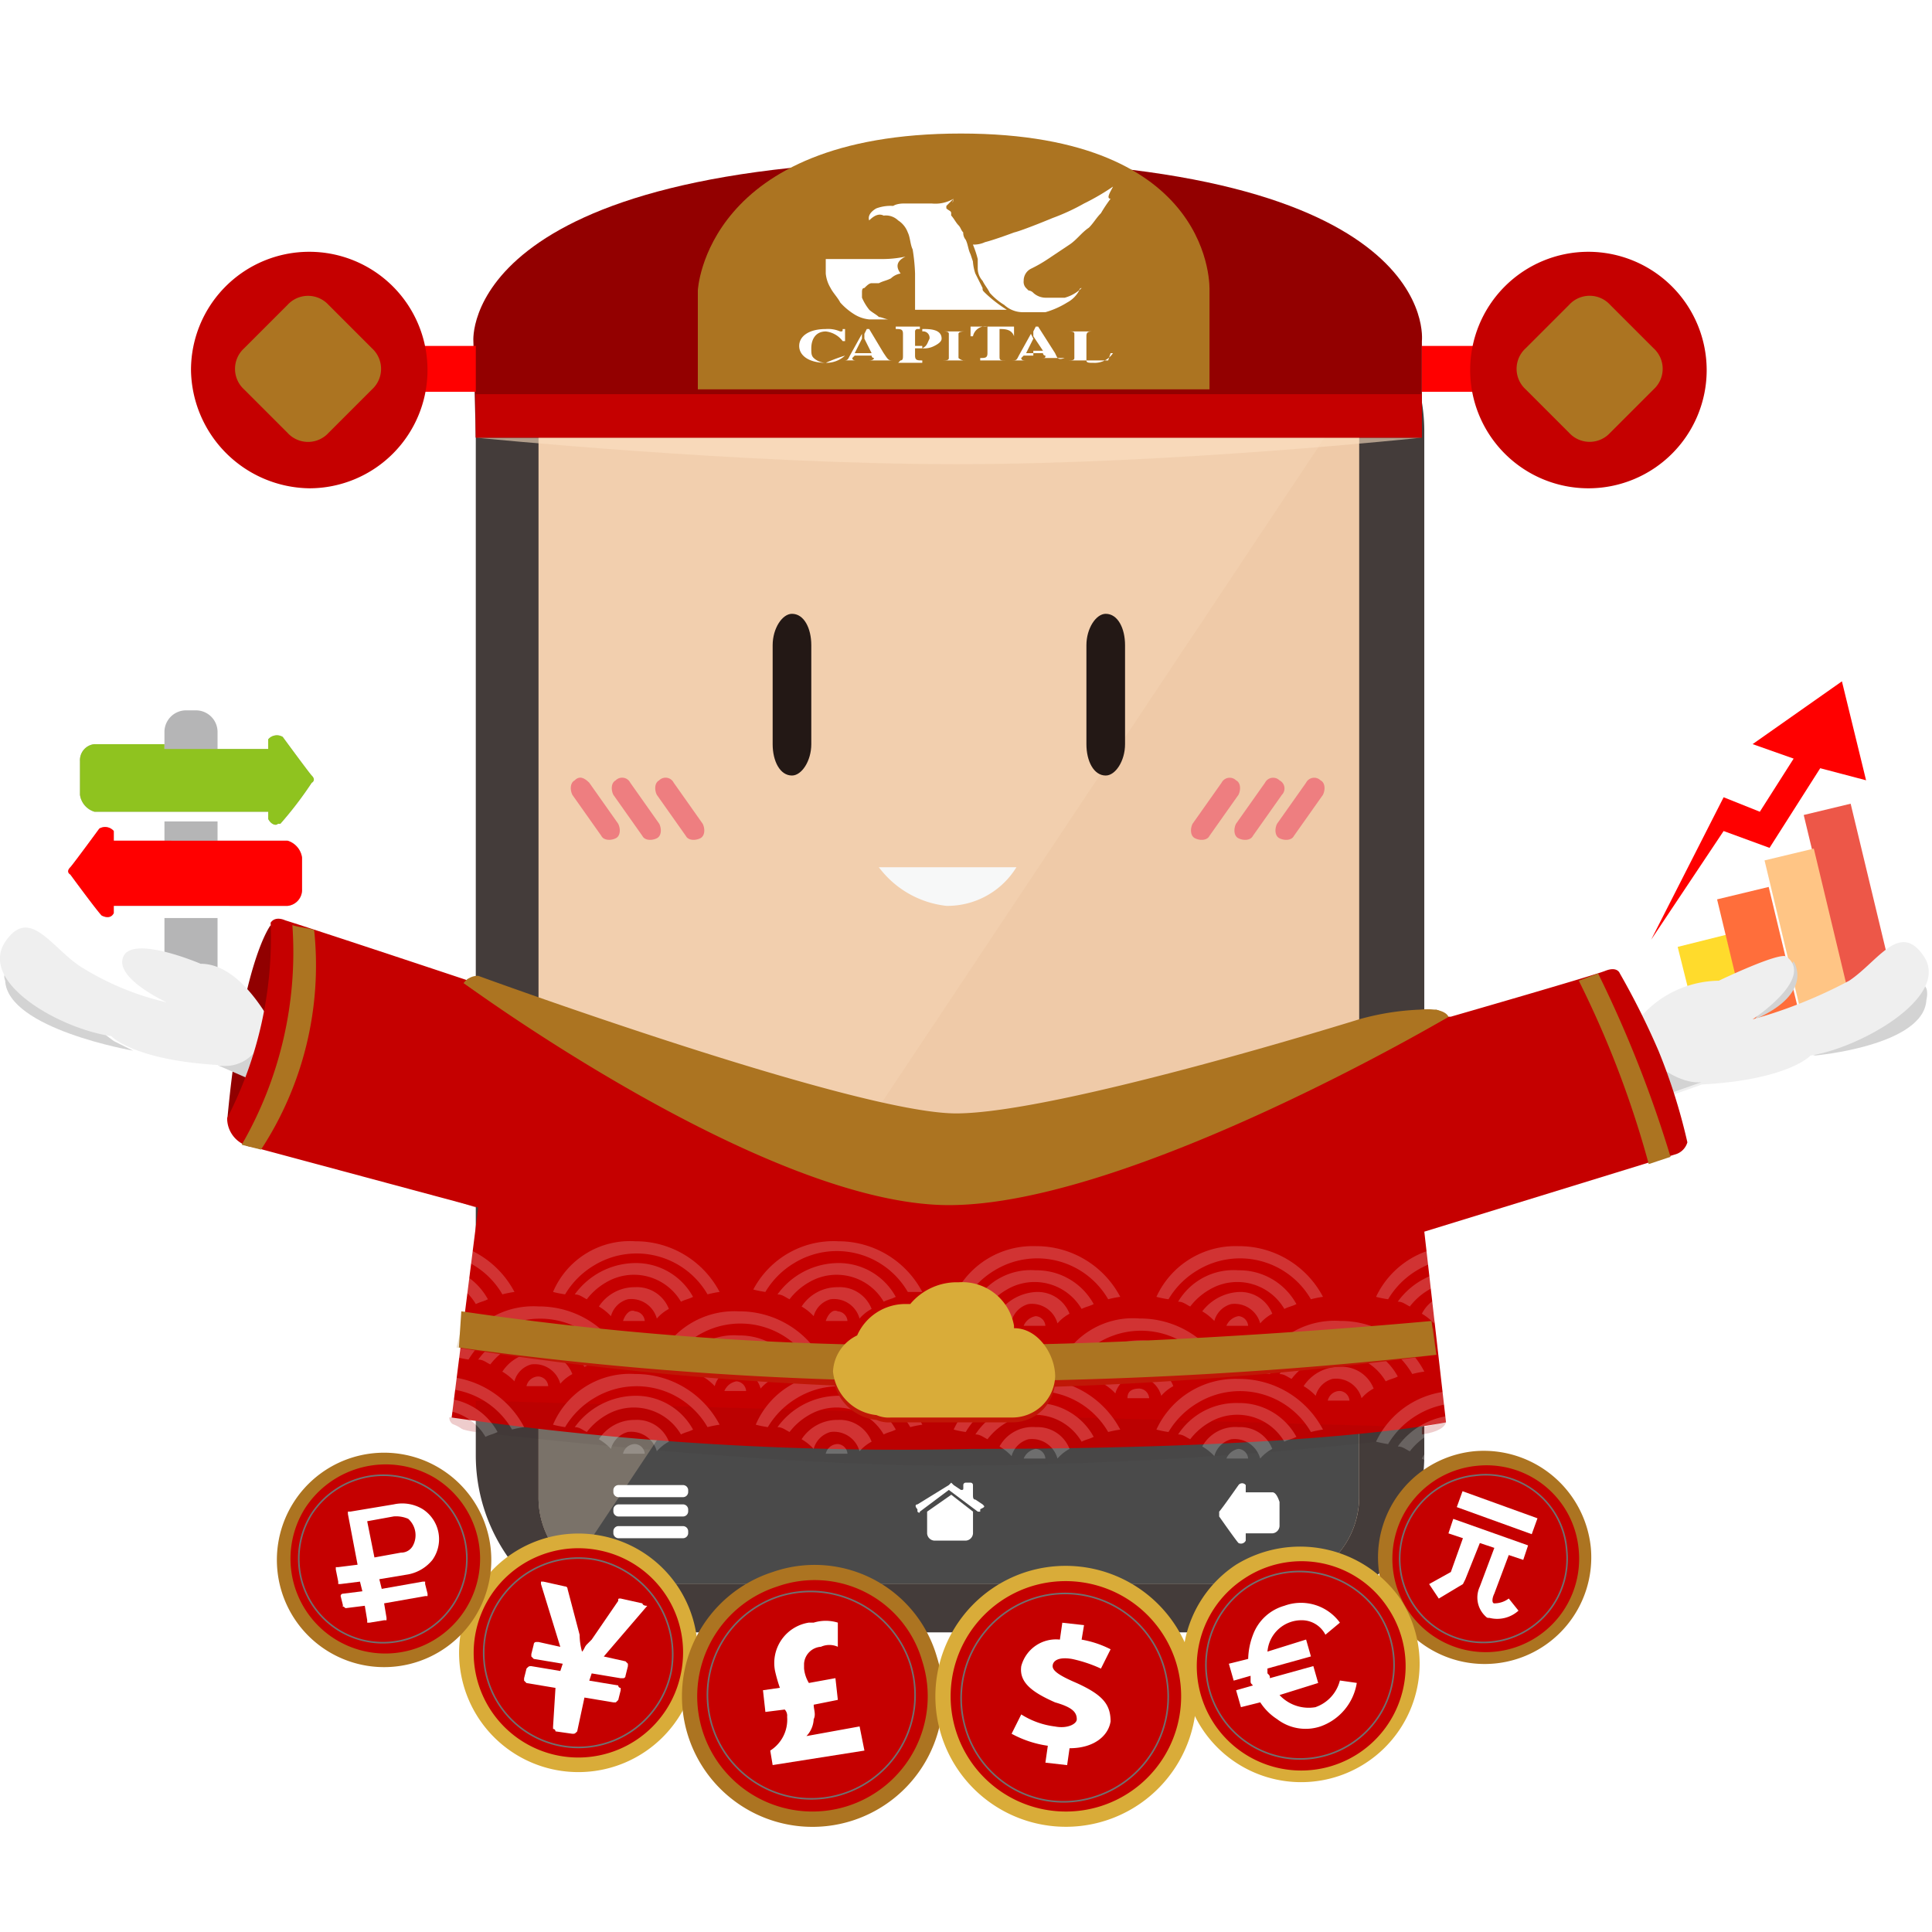 <svg xmlns="http://www.w3.org/2000/svg" xmlns:xlink="http://www.w3.org/1999/xlink" width="80" height="80" viewBox="0 0 120 120">
  <rect x="0" y="0" width="120" height="120" fill="#333333" stroke="none"/>
  <defs>
    <linearGradient id="linear-gradient" x1="-54.042" y1="57.617" x2="-53.855" y2="57.617" gradientUnits="objectBoundingBox">
      <stop offset="0" stop-color="#c50000"/>
      <stop offset="1" stop-color="red"/>
    </linearGradient>
    <linearGradient id="linear-gradient-2" x1="-18.539" y1="7.581" x2="-18.58" y2="7.593" gradientUnits="objectBoundingBox">
      <stop offset="0" stop-color="#fbdfbb" stop-opacity="0.902"/>
      <stop offset="1" stop-color="#fbdfbb"/>
    </linearGradient>
    <linearGradient id="linear-gradient-3" x1="-16.042" y1="31.527" x2="-16.042" y2="31.614" gradientUnits="objectBoundingBox">
      <stop offset="0" stop-color="#930000"/>
      <stop offset="1" stop-color="red"/>
    </linearGradient>
    <linearGradient id="linear-gradient-4" x1="-28.992" y1="33.967" x2="-28.896" y2="33.788" gradientUnits="objectBoundingBox">
      <stop offset="0" stop-color="#d9ac39"/>
      <stop offset="0.028" stop-color="#cc9c34"/>
      <stop offset="0.087" stop-color="#b7822d"/>
      <stop offset="0.147" stop-color="#a87028"/>
      <stop offset="0.21" stop-color="#9e6525"/>
      <stop offset="0.28" stop-color="#9c6224"/>
      <stop offset="0.489" stop-color="#d9ac39"/>
      <stop offset="0.525" stop-color="#dfb94c"/>
      <stop offset="0.602" stop-color="#ebd471"/>
      <stop offset="0.643" stop-color="#f0df80"/>
      <stop offset="0.673" stop-color="#ecd876"/>
      <stop offset="0.724" stop-color="#e4c55c"/>
      <stop offset="0.78" stop-color="#d9ac39"/>
      <stop offset="0.861" stop-color="#c3912d"/>
      <stop offset="0.945" stop-color="#b27b24"/>
      <stop offset="1" stop-color="#ac7421"/>
    </linearGradient>
    <linearGradient id="linear-gradient-5" x1="-95.421" y1="39.166" x2="-95.017" y2="39.166" xlink:href="#linear-gradient"/>
    <radialGradient id="radial-gradient" cx="0.519" cy="0.103" r="8.069" gradientTransform="matrix(-0.001, -1, -0.056, 0.037, -31.016, -101.876)" gradientUnits="objectBoundingBox">
      <stop offset="0" stop-color="red"/>
      <stop offset="0.654" stop-color="#c50000"/>
    </radialGradient>
    <radialGradient id="radial-gradient-2" cx="0.519" cy="0.076" r="0.793" gradientTransform="matrix(-0.03, -1, -1.231, 0.037, -41.496, -47.717)" xlink:href="#radial-gradient"/>
    <linearGradient id="linear-gradient-6" x1="-83.324" y1="50.738" x2="-83.076" y2="50.738" xlink:href="#linear-gradient-4"/>
    <linearGradient id="linear-gradient-7" x1="-86.712" y1="39.166" x2="-86.308" y2="39.166" xlink:href="#linear-gradient"/>
    <radialGradient id="radial-gradient-3" cx="5.44" cy="1.51" r="0.793" gradientTransform="matrix(0.03, 1, 1.231, -0.037, -121.875, 113.435)" xlink:href="#radial-gradient"/>
    <linearGradient id="linear-gradient-8" x1="-73.164" y1="50.733" x2="-72.916" y2="50.733" xlink:href="#linear-gradient-4"/>
    <linearGradient id="linear-gradient-9" x1="-10.43" y1="16.145" x2="-10.432" y2="16.226" xlink:href="#linear-gradient"/>
    <linearGradient id="linear-gradient-10" x1="-15.497" y1="33.399" x2="-15.452" y2="33.399" xlink:href="#linear-gradient-4"/>
    <linearGradient id="linear-gradient-11" x1="-15.497" y1="34.5" x2="-15.452" y2="34.5" xlink:href="#linear-gradient-4"/>
    <linearGradient id="linear-gradient-12" x1="846.853" y1="53.295" x2="848.873" y2="53.295" xlink:href="#linear-gradient"/>
    <linearGradient id="linear-gradient-13" x1="797.731" y1="52.939" x2="799.751" y2="52.939" xlink:href="#linear-gradient"/>
    <linearGradient id="linear-gradient-14" x1="-15.561" y1="47.937" x2="-15.517" y2="47.937" xlink:href="#linear-gradient-4"/>
    <linearGradient id="linear-gradient-15" x1="-59.368" y1="44.506" x2="-59.17" y2="44.506" xlink:href="#linear-gradient-4"/>
    <linearGradient id="linear-gradient-16" x1="-15.602" y1="48.068" x2="-15.557" y2="48.068" xlink:href="#linear-gradient-4"/>
    <linearGradient id="linear-gradient-17" x1="-59.323" y1="44.291" x2="-59.323" y2="44.824" xlink:href="#linear-gradient-4"/>
    <linearGradient id="linear-gradient-18" x1="-54.702" y1="29.501" x2="-54.767" y2="29.724" xlink:href="#linear-gradient-4"/>
    <linearGradient id="linear-gradient-19" x1="-60.346" y1="32.402" x2="-60.396" y2="32.574" xlink:href="#linear-gradient"/>
    <linearGradient id="linear-gradient-20" x1="-58.871" y1="32.488" x2="-58.605" y2="32.659" xlink:href="#linear-gradient-4"/>
    <linearGradient id="linear-gradient-21" x1="-64.271" y1="35.207" x2="-64.327" y2="35.399" xlink:href="#linear-gradient"/>
    <linearGradient id="linear-gradient-22" x1="-63.72" y1="32.494" x2="-63.455" y2="32.666" xlink:href="#linear-gradient-4"/>
    <linearGradient id="linear-gradient-23" x1="-70.196" y1="35.744" x2="-70.253" y2="35.938" xlink:href="#linear-gradient"/>
    <linearGradient id="linear-gradient-24" x1="-51.771" y1="27.437" x2="-51.821" y2="27.333" xlink:href="#linear-gradient-4"/>
    <linearGradient id="linear-gradient-25" x1="-57.081" y1="29.909" x2="-57.127" y2="30.065" xlink:href="#linear-gradient"/>
    <linearGradient id="linear-gradient-26" x1="-57.641" y1="29.698" x2="-57.706" y2="29.924" xlink:href="#linear-gradient-4"/>
    <linearGradient id="linear-gradient-27" x1="-63.859" y1="32.324" x2="-63.91" y2="32.497" xlink:href="#linear-gradient"/>
    <linearGradient id="linear-gradient-28" x1="-52.716" y1="27.404" x2="-52.689" y2="27.588" xlink:href="#linear-gradient-4"/>
    <linearGradient id="linear-gradient-29" x1="-58.087" y1="30.053" x2="-58.133" y2="30.21" xlink:href="#linear-gradient"/>
    <linearGradient id="linear-gradient-30" x1="-86.912" y1="34.018" x2="-86.895" y2="33.888" xlink:href="#linear-gradient-4"/>
    <linearGradient id="linear-gradient-31" x1="-100.993" y1="37.633" x2="-100.982" y2="37.472" xlink:href="#linear-gradient-4"/>
    <clipPath id="clip-Web_1920_1">
      <rect width="120" height="120"/>
    </clipPath>
  </defs>
  <g id="Web_1920_1" data-name="Web 1920 – 1" clip-path="url(#clip-Web_1920_1)">
    <rect width="120" height="120" fill="#fff"/>
    <g id="Group_1_" transform="translate(-49.986 -19.451)">
      <rect id="Rectangle_2_" width="119.925" height="119.925" transform="translate(50.007 19.5)" fill="none"/>
      <path id="Path" d="M62.1,57.8s-1.8,2.249-2.7,12.142A11.786,11.786,0,0,0,62.1,57.8Z" transform="translate(4.698 19.114)" fill="#910000"/>
      <path id="Path-2" d="M54.443,51a1,1,0,0,0-.9,1.049v2.1a1.286,1.286,0,0,0,.9,1.049H65.237v.45c.15.3.45.45.6.3h.15A23.233,23.233,0,0,0,67.935,53.4s.3-.15,0-.45c-.15-.15-1.8-2.4-1.8-2.4a.706.706,0,0,0-.9.15v.6H62.089V50.249A1.344,1.344,0,0,0,60.739,48.9h-.6a1.344,1.344,0,0,0-1.349,1.349V51.3H54.443Zm4.347,4.8v1.2H55.643v-.6a.706.706,0,0,0-.9-.15s-1.649,2.249-1.8,2.4c-.3.3,0,.45,0,.45s1.649,2.249,1.949,2.548c.3.15.6.15.75-.15v-.45H66.436a1,1,0,0,0,.9-1.049V58.044a1.286,1.286,0,0,0-.9-1.049H62.089V55.8Zm0,6v3.9a1.344,1.344,0,0,0,1.349,1.349h.6a1.344,1.344,0,0,0,1.349-1.349h0v-3.9Z" transform="translate(1.41 14.672)" fill="#b5b5b6" fill-rule="evenodd"/>
      <path id="Path-3_1_" d="M58.547,50.482H54.2a1,1,0,0,0-.9,1.049v2.1a1.286,1.286,0,0,0,.9,1.049H64.993v.45c.15.3.45.45.6.3h.15a23.235,23.235,0,0,0,1.949-2.548s.3-.15,0-.45c-.15-.15-1.8-2.4-1.8-2.4a.706.706,0,0,0-.9.15v.6H58.547Z" transform="translate(1.654 15.189)" fill="#8fc31f" fill-rule="evenodd"/>
      <path id="Path-4" d="M58.791,54.582H55.643v-.6a.706.706,0,0,0-.9-.15s-1.649,2.249-1.8,2.4c-.3.3,0,.45,0,.45s1.649,2.249,1.949,2.548c.3.15.6.15.75-.15v-.45H66.436a1,1,0,0,0,.9-1.049V55.632a1.286,1.286,0,0,0-.9-1.049Z" transform="translate(1.41 17.085)" fill-rule="evenodd" fill="url(#linear-gradient)"/>
      <path id="Path-5" d="M58.164,64.618s-7.8-1.349-7.945-4.347c0,0-.45-1.049,1.2-.15,1.949,1.2,3.748,2.548,5.547,3.9Z" transform="translate(0.088 20.091)" fill="#d3d3d3"/>
      <path id="Path-6" d="M62.449,60.147s-4.2-1.8-4.8-.45,2.7,2.848,2.7,2.848a17.16,17.16,0,0,1-5.4-2.249c-1.8-1.2-3.148-3.748-4.647-1.5-1.649,2.548,3.448,5.4,6.6,5.846,0,0,1.349,1.5,6.746,1.8l2.548.9.9-3.148C66.946,64.195,65.147,60.147,62.449,60.147Z" transform="translate(0 19.165)" fill="#efefef"/>
      <path id="Path-7" d="M80.643,30H117.67a11,11,0,0,1,10.943,10.943v63.71A11,11,0,0,1,117.67,115.6H80.643A11,11,0,0,1,69.7,104.653V40.943A10.908,10.908,0,0,1,80.643,30Z" transform="translate(9.838 5.24)" fill="#443c3a"/>
      <path id="Path-8" d="M77.547,111.6a5.344,5.344,0,0,1-5.247-5.4h0V37.4A5.417,5.417,0,0,1,77.4,32h40.625a5.344,5.344,0,0,1,5.247,5.4h0V106.2a5.417,5.417,0,0,1-5.1,5.4H77.547Z" transform="translate(11.136 6.238)" fill="#efcaa8"/>
      <path id="Path-9" d="M123.268,84.195a5.417,5.417,0,0,1-5.1,5.4H77.547a5.344,5.344,0,0,1-5.247-5.4h0V76.1l50.968,1.049Z" transform="translate(11.136 28.247)" fill="#4a4a4a"/>
      <path id="Path-10" d="M74.4,110.724a5.54,5.54,0,0,1-2.1-4.347V37.57a5.417,5.417,0,0,1,5.1-5.4h41.974c2.848,0,3.6-3,3.748,5.4Z" transform="translate(11.136 6.065)" opacity="0.3" fill="url(#linear-gradient-2)"/>
      <path id="Path-11" d="M102.131,51.854c.3.15.3.6.15.9l-1.8,2.548c-.15.3-.6.3-.9.15h0c-.3-.15-.3-.6-.15-.9l1.8-2.548a.565.565,0,0,1,.9-.15Z" transform="translate(24.628 16.065)" fill="#ee7e80"/>
      <path id="Path-12" d="M103.931,51.854a.565.565,0,0,1,.15.9h0l-1.8,2.548c-.15.3-.6.3-.9.15h0c-.3-.15-.3-.6-.15-.9l1.8-2.548a.565.565,0,0,1,.9-.15Z" transform="translate(25.526 16.065)" fill="#ee7e80"/>
      <path id="Path-13" d="M105.631,51.854c.3.15.3.6.15.9l-1.8,2.548c-.15.3-.6.3-.9.15h0c-.3-.15-.3-.6-.15-.9l1.8-2.548a.565.565,0,0,1,.9-.15Z" transform="translate(26.375 16.065)" fill="#ee7e80"/>
      <path id="Path-14" d="M77.383,51.854c-.3.15-.3.6-.15.9l1.8,2.548c.15.3.6.3.9.15h0c.3-.15.3-.6.15-.9L78.282,52a.565.565,0,0,0-.9-.15Z" transform="translate(13.549 16.065)" fill="#ee7e80"/>
      <path id="Path-15" d="M75.583,51.854c-.3.15-.3.6-.15.9l1.8,2.548c.15.3.6.3.9.15h0c.3-.15.3-.6.15-.9L76.482,52a.565.565,0,0,0-.9-.15Z" transform="translate(12.65 16.065)" fill="#ee7e80"/>
      <path id="Path-16" d="M73.883,51.854c-.3.15-.3.6-.15.9l1.8,2.548c.15.3.6.3.9.15h0c.3-.15.3-.6.15-.9L74.782,52c-.3-.3-.6-.45-.9-.15Z" transform="translate(11.802 16.065)" fill="#ee7e80"/>
      <path id="Path-17" d="M69.7,37.6h58.763s-15.44,1.649-28.932,1.649S69.7,37.6,69.7,37.6Z" transform="translate(9.838 9.033)" fill="#fbdfc1" fill-rule="evenodd" opacity="0.6"/>
      <path id="Path-18" d="M69.751,43.339h58.763v-6S129.863,26.1,99.432,26.1C68.7,26.1,69.6,37.343,69.6,37.343Z" transform="translate(9.788 3.294)" fill="url(#linear-gradient-3)"/>
      <path id="Path-19" d="M78.9,40.89h31.78V34.744S111.13,25,95.24,25,78.9,34.744,78.9,34.744Z" transform="translate(14.43 2.745)" fill="url(#linear-gradient-4)"/>
      <path id="Path-20" d="M91.255,27.7a2.228,2.228,0,0,1-1.349.3h-1.8s-.6,0-.75.3c0,0-.15.15.45.15h.45c-.15,0-.15,0-.3-.15h-.15c-.15,0-.15,0-.3-.15a2.551,2.551,0,0,0-1.049.15s-.6.3-.45.75h0c.3-.3.6-.45.9-.3a1.1,1.1,0,0,1,.9.3,1.5,1.5,0,0,1,.6.75c.15.3.15.75.3,1.049a11.575,11.575,0,0,1,.15,1.5V34.3h0v.3h5.7A8.238,8.238,0,0,1,93.2,33.546c-.15-.15-.15-.15-.15-.3l-.45-.9a3.05,3.05,0,0,1-.15-.75l-.15-.45c-.15-.3-.15-.6-.3-.9a.657.657,0,0,1-.15-.45c-.15-.15-.15-.3-.3-.45s-.3-.45-.45-.6V28.6c0-.15-.15-.15-.3-.3v-.15l.45-.45c-.15.45,0,.15,0,0Z" transform="translate(17.965 4.092)" fill="#fff"/>
      <path id="Path-21" d="M89.147,30.1h0a6.8,6.8,0,0,1-1.5.15H84.2v.9a2.131,2.131,0,0,0,.3.9c.15.3.45.6.6.9a3.974,3.974,0,0,0,.9.75,2.131,2.131,0,0,0,.9.3h1.2c-.15,0-.45-.15-.6-.15-.15-.15-.45-.3-.6-.45a3.277,3.277,0,0,1-.45-.75v-.3c0-.15,0-.3.15-.3.15-.15.3-.3.45-.3h.45c.3-.15.45-.15.75-.3a1.136,1.136,0,0,1,.6-.3c-.45-.6,0-.9.3-1.049Z" transform="translate(17.075 5.29)" fill="#fff"/>
      <path id="Path-22" d="M98.995,27.2a14.491,14.491,0,0,1-1.8,1.049,13.1,13.1,0,0,1-1.949.9s-1.8.75-2.4.9c0,0-1.2.45-1.8.6a1.63,1.63,0,0,1-.75.15h0a6.25,6.25,0,0,1,.3.9v.6a1.145,1.145,0,0,0,.3.75c.15.3.3.45.45.75a3.974,3.974,0,0,0,.9.75,1.7,1.7,0,0,0,1.2.45H94.8a5.325,5.325,0,0,0,1.349-.6,1.806,1.806,0,0,0,.75-.75.147.147,0,0,1,.15-.15h0v0h0A2.416,2.416,0,0,1,96,34.1H94.8a1.145,1.145,0,0,1-.75-.3.464.464,0,0,0-.3-.15l-.15-.15a.551.551,0,0,1-.15-.45.824.824,0,0,1,.45-.75,8.6,8.6,0,0,0,1.049-.6l1.349-.9c.45-.3.75-.75,1.2-1.049.3-.3.45-.6.75-.9a9.183,9.183,0,0,1,.6-.9c-.3,0,0-.45.15-.75" transform="translate(20.119 3.843)" fill="#fff"/>
      <path id="Path-23" d="M90.5,35H89c.3,0,.45,0,.45-.15h0v-1.5h0c0-.15-.15-.15-.45-.15h1.5c-.15,0-.45,0-.45.15h0v1.5h0a.551.551,0,0,0,.45.15Z" transform="translate(19.47 6.837)" fill="#fff"/>
      <path id="Path-24" d="M85.948,34.749a1.7,1.7,0,0,1-1.2.45c-1.049,0-1.649-.45-1.649-1.049s.6-1.049,1.649-1.049a1.9,1.9,0,0,1,.9.15c.15,0,.15,0,.15-.15h.15v.75H85.8a1.517,1.517,0,0,0-1.049-.6c-.6,0-.9.45-.9,1.049,0,.3,0,.45.15.6a1.145,1.145,0,0,0,.75.3,10.328,10.328,0,0,1,1.2-.45Z" transform="translate(16.526 6.787)" fill="#fff"/>
      <path id="Path-25" d="M87.448,34.6l-.9-1.5H86.4l-.15.3v.3h0l.45.9h-.6v.15h.6a.147.147,0,0,0,.15.15s0,.15-.3.15h1.5c-.3,0-.3,0-.6-.45h0M86.1,33.4l-.75,1.349h0c-.15.3-.15.3-.45.3h.9c-.15,0-.3,0-.3-.15l.15-.15h.6V34.6h-.6l.45-.9Z" transform="translate(17.424 6.787)" fill="#fff"/>
      <path id="Path-26" d="M94.6,34.649,93.549,33H93.4l-.15.3v.3h0l.6.9h-.6v.15h.6a.147.147,0,0,0,.15.15c0,.15,0,.15-.3.15h1.5c-.45.15-.45,0-.6-.3h0m-1.5-1.2L92.35,34.8h0c-.15.3-.15.3-.45.3h.9c-.15,0-.3,0-.3-.15l.15-.15h.6v-.15H92.8l.45-.9Z" transform="translate(20.918 6.737)" fill="#fff"/>
      <path id="Path-27" d="M88.749,35.249h0m0-.9a1.351,1.351,0,0,0,.75-.15q.45-.225.45-.45c0-.6-.75-.6-1.2-.6v.15a.4.4,0,0,1,.45.45c-.15.3-.15.45-.45.6h0m-1.5.9h1.5V35.1c-.3,0-.45,0-.45-.3h0v-.45h.45V34.2H88.3v-.9h0a.147.147,0,0,1,.15-.15h.15V33H87.1v.15h0c.3,0,.45,0,.45.3h0V34.8h0c0,.15,0,.3-.15.3l-.15.15Z" transform="translate(18.522 6.737)" fill="#fff"/>
      <path id="Path-28" d="M92.449,35.1H90.8v-.15h0c.3,0,.45,0,.45-.3h0V33h0a.768.768,0,0,0-.9.6H90.2V33h2.7v.6h0c-.15-.45-.6-.45-.9-.45h0V34.8h0c0,.3,0,.3.45.3Z" transform="translate(20.069 6.737)" fill="#fff"/>
      <path id="Path-29" d="M96.748,35H94.2c.3,0,.45,0,.45-.15h0v-1.5h0c0-.15-.15-.15-.45-.15h1.649c-.3,0-.45,0-.45.3h0V35h0c0,.15.15.15.45.15a1.363,1.363,0,0,0,1.2-.6H96.9l-.15.45Z" transform="translate(22.066 6.837)" fill="#fff"/>
      <rect id="Path-30" width="6.746" height="2.848" transform="translate(138.302 40.937)" fill="url(#linear-gradient-5)"/>
      <rect id="Path-31" width="58.763" height="2.698" transform="translate(79.538 43.935)" fill="url(#radial-gradient)"/>
      <path id="Path-32" d="M125.591,37.245a7.345,7.345,0,1,1-7.345-7.345h0A7.357,7.357,0,0,1,125.591,37.245Z" transform="translate(30.4 5.19)" fill="url(#radial-gradient-2)"/>
      <path id="Path-33" d="M118.634,40.232a1.725,1.725,0,0,1-2.548,0h0l-2.7-2.7a1.723,1.723,0,0,1,0-2.548l2.7-2.7a1.723,1.723,0,0,1,2.548,0l2.7,2.7a1.723,1.723,0,0,1,0,2.548Z" transform="translate(31.361 6.101)" fill="url(#linear-gradient-6)"/>
      <rect id="Path-34" width="6.746" height="2.848" transform="translate(72.793 40.937)" fill="url(#linear-gradient-7)"/>
      <path id="Path-35" d="M57.9,37.245a7.345,7.345,0,1,1,7.345,7.345h0A7.456,7.456,0,0,1,57.9,37.245Z" transform="translate(3.949 5.19)" fill="url(#radial-gradient-3)"/>
      <path id="Path-36" d="M62.985,32.287a1.725,1.725,0,0,1,2.548,0h0l2.7,2.7a1.725,1.725,0,0,1,0,2.548l-2.7,2.7a1.723,1.723,0,0,1-2.548,0l-2.7-2.7a1.725,1.725,0,0,1,0-2.548h0Z" transform="translate(4.86 6.101)" fill="url(#linear-gradient-8)"/>
      <path id="Path-37" d="M97.4,52.995c0,1.049-.6,1.949-1.2,1.949h0c-.75,0-1.2-.9-1.2-1.949V46.849c0-1.049.6-1.949,1.2-1.949h0c.75,0,1.2.9,1.2,1.949Z" transform="translate(22.465 12.676)" fill="#231815"/>
      <path id="Path-38" d="M84.4,52.995c0,1.049-.6,1.949-1.2,1.949h0c-.75,0-1.2-.9-1.2-1.949V46.849c0-1.049.6-1.949,1.2-1.949h0c.75,0,1.2.9,1.2,1.949Z" transform="translate(15.977 12.676)" fill="#231815"/>
      <path id="Path-39" d="M132.642,60.307a45.426,45.426,0,0,1-6.446,1.8c-3.148.6-5.7,1.049-5.7,1.049S132.193,60.007,132.642,60.307Z" transform="translate(35.191 20.355)" fill="#eea219" opacity="0.6"/>
      <path id="Path-40" d="M123.847,63.6l-3,.75-1.349-5.4,3-.75Z" transform="translate(34.692 19.314)" fill="#ffdb2c"/>
      <rect id="Path-41" width="3.298" height="7.795" transform="matrix(0.972, -0.234, 0.234, 0.972, 156.637, 75.312)" fill="#ff6e3b"/>
      <rect id="Path-42" width="2.998" height="11.543" transform="translate(162.018 70.071) rotate(-13.51)" fill="#ed5748"/>
      <rect id="Path-43" width="3.148" height="9.444" transform="matrix(0.972, -0.233, 0.233, 0.972, 159.585, 72.892)" fill="#ffc585"/>
      <path id="Path-44" d="M118.4,63.74l4.5-8.844,2.249.9,2.1-3.3-2.548-.9,5.547-3.9,1.5,6.146-2.848-.75-3.148,4.947L122.9,56.994Z" transform="translate(34.143 14.074)" fill="red"/>
      <path id="Path-45" d="M125.1,59.3s1.349,1.949-2.4,3.6Z" transform="translate(36.289 19.863)" fill="#d3d3d3"/>
      <path id="Path-46" d="M125.4,64.687s6.746-.6,6.9-3.448c0,0,.45-1.649-1.349-.75-1.649.9-6.146,4.047-6.146,4.047Z" transform="translate(37.337 20.322)" fill="#d3d3d3"/>
      <path id="Path-47" d="M122.9,60.9s3.748-1.8,4.2-1.5c1.8,1.349-2.1,3.9-2.1,3.9a29.467,29.467,0,0,0,6-2.4c1.8-1.2,3.148-3.748,4.647-1.5,1.649,2.548-4.047,5.7-7.046,6.146,0,0-1.349,1.5-6.746,1.8l-2.548.9-1.5-4.8A6.533,6.533,0,0,1,122.9,60.9Z" transform="translate(33.843 19.465)" fill="#efefef"/>
      <path id="Path-48" d="M121.548,64.749s-1.2.3-3.148-1.349l.6,2.249Z" transform="translate(34.143 21.909)" fill="#d3d3d3"/>
      <path id="Path-49" d="M86.4,55.4h8.545A5.031,5.031,0,0,1,90.6,57.8,6.069,6.069,0,0,1,86.4,55.4Z" transform="translate(18.173 17.916)" fill="#f7f8f8"/>
      <path id="Path-50" d="M59,63.85a2.348,2.348,0,0,0,2.249-.75l.9.3-.75,1.5Z" transform="translate(4.498 21.759)" fill="#d3d3d3"/>
      <path id="Path-51" d="M134.5,63.629c-3.9-1.349-10.943,3.6-10.943,3.6s-10.493,5.547-19.038,5.547-18.588-6.3-18.588-6.3S77.988,62.729,74.84,61.53c0,0-9.444-3.148-11.843-3.9,0,0-.6-.3-.9.15a24.432,24.432,0,0,1-2.7,12.142,1.8,1.8,0,0,0,1.649,1.8L74.99,75.471,73.341,88.513a195.671,195.671,0,0,0,32.38,1.949c21.736,0,29.382-1.649,29.382-1.649l-1.349-11.843,15.59-4.8a1.09,1.09,0,0,0,.75-.75,35.994,35.994,0,0,0-1.8-5.7,47.707,47.707,0,0,0-2.4-4.8s-.15-.45-.9-.15-9.594,2.848-9.594,2.848Z" transform="translate(4.698 18.982)" fill="url(#linear-gradient-9)"/>
      <path id="Path-52" d="M110.55,80h0a.645.645,0,0,1,.6.6H109.8a1,1,0,0,1,.75-.6Z" transform="translate(29.851 30.193)" fill="#fff" fill-rule="evenodd"/>
      <path id="Path-53" d="M70.249,74.091h0L68.6,87.133a195.671,195.671,0,0,0,32.38,1.949c21.736,0,29.382-1.649,29.382-1.649L129.012,75.59h0a34.181,34.181,0,0,0-1.2-11.693l1.2-.75C125.115,61.8,118.969,66,118.969,66s-10.493,5.547-19.038,5.547-18.588-6.3-18.588-6.3S73.4,61.5,70.249,60.3h0Z" transform="translate(9.289 20.362)" fill="none"/>
      <path id="Path-54" d="M88.4,82.449V83.8a.479.479,0,0,0,.45.45H90.8a.479.479,0,0,0,.45-.45V82.449L89.9,81.4Z" transform="translate(19.171 30.892)" fill="#fff"/>
      <path id="Path-55" d="M92.085,82.249l-.45-.3c-.15,0-.15-.15-.15-.3v-.6a.147.147,0,0,0-.15-.15h-.3a.147.147,0,0,0-.15.15h0v.15c0,.15,0,.15-.15.15l-.45-.3-.15-.15h0l-.15.15-1.949,1.2c-.15,0-.15.15,0,.3h0v.15s.15.15.15,0l1.8-1.349h0l1.8,1.349h.15v-.15c.3-.15.3-.15.15-.3Z" transform="translate(18.934 30.643)" fill="#fff"/>
      <path id="Path-56" d="M75.7,81a.322.322,0,0,0-.3.3h0v.15a.322.322,0,0,0,.3.3h4.047a.322.322,0,0,0,.3-.3V81.3a.322.322,0,0,0-.3-.3Zm0,1.2a.322.322,0,0,0-.3.3h0v.15a.322.322,0,0,0,.3.3h4.047a.322.322,0,0,0,.3-.3V82.5a.322.322,0,0,0-.3-.3H75.7Zm0,1.349a.322.322,0,0,0-.3.3h0V84a.322.322,0,0,0,.3.3h4.047a.322.322,0,0,0,.3-.3v-.15a.322.322,0,0,0-.3-.3H75.7Z" transform="translate(12.683 30.692)" fill="#fff" fill-rule="evenodd"/>
      <path id="Path-57" d="M103.8,81.487h-1.649v-.45a.281.281,0,0,0-.45,0h0s-1.049,1.5-1.2,1.649v.3s1.049,1.5,1.2,1.649a.328.328,0,0,0,.45-.15v-.45H103.8a.479.479,0,0,0,.45-.45h0v-1.5c-.15-.45-.3-.6-.45-.6Z" transform="translate(25.21 30.655)" fill="#fff" fill-rule="evenodd"/>
      <path id="Path-58" d="M130.362,62.391S110.574,74.083,99.331,74.083C87.938,74.083,69.2,60.292,69.2,60.292l.15-.15c.3-.45.75.45.75.45s23.235,8.395,29.681,8.395,25.034-5.846,25.034-5.846a24.965,24.965,0,0,1,4.8-1.2A2,2,0,0,1,130.362,62.391Z" transform="translate(9.589 20.22)" fill-rule="evenodd" fill="url(#linear-gradient-10)"/>
      <path id="Path-59" d="M130.362,62.448S110.574,73.392,99.331,73.392C87.938,73.392,69.2,60.35,69.2,60.35h0a1.068,1.068,0,0,1,.9-.45s23.385,8.545,29.681,8.545S124.815,62.6,124.815,62.6a16.273,16.273,0,0,1,3.748-.6C130.212,61.849,130.362,62.448,130.362,62.448Z" transform="translate(9.589 20.162)" fill-rule="evenodd" fill="url(#linear-gradient-11)"/>
      <path id="Path-60" d="M70.149,71.247V66A9.3,9.3,0,0,1,68.8,70.8Z" transform="translate(9.389 23.206)" opacity="0.5" fill="url(#linear-gradient-12)"/>
      <g id="Group-2" transform="translate(71.593 90.706)" opacity="0.2">
        <path id="Path-61" d="M68.6,78.244s1.5-.3,1.649,0v.9S68.6,78.994,68.6,78.244Z" transform="translate(-62.304 -61.455)" fill="#a00"/>
        <path id="Path-62" d="M69.7,77.5v1.949s17.389,2.1,29.831,2.1a265.287,265.287,0,0,0,28.932-1.8v-.6Z" transform="translate(-61.755 -61.76)" fill="#231815" opacity="0.3"/>
        <path id="Path-63" d="M110.55,74h0a.645.645,0,0,1,.6.6H109.8a1,1,0,0,1,.75-.6Z" transform="translate(-41.742 -63.507)" fill="#fff" fill-rule="evenodd"/>
        <path id="Path-64" d="M111.149,73.108h0a2.122,2.122,0,0,1,2.1,1.349,2.632,2.632,0,0,0-.75.6,1.644,1.644,0,0,0-1.8-1.2,1.481,1.481,0,0,0-1.049,1.049,3.27,3.27,0,0,0-.75-.6,2.212,2.212,0,0,1,2.249-1.2Z" transform="translate(-42.192 -63.963)" fill="#fff" fill-rule="evenodd"/>
        <path id="Path-65" d="M111.648,72.1h0a4.037,4.037,0,0,1,3.6,2.1c-.3.15-.45.15-.75.3a3.389,3.389,0,0,0-4.647-1.2,4.041,4.041,0,0,0-1.2,1.049c-.3-.15-.45-.3-.75-.3a4.688,4.688,0,0,1,3.748-1.949Z" transform="translate(-42.691 -64.455)" fill="#fff" fill-rule="evenodd"/>
        <path id="Path-66" d="M112.1,71.1h0a5.883,5.883,0,0,1,5.247,3.148,6.493,6.493,0,0,0-.75.15,5.09,5.09,0,0,0-7.046-1.8,5.167,5.167,0,0,0-1.8,1.8,6.493,6.493,0,0,1-.75-.15,5.5,5.5,0,0,1,5.1-3.148Z" transform="translate(-43.14 -64.954)" fill="#fff" fill-rule="evenodd"/>
        <path id="Path-67" d="M111.149,79.108h0a2.122,2.122,0,0,1,2.1,1.349,2.632,2.632,0,0,0-.75.6,1.644,1.644,0,0,0-1.8-1.2,1.481,1.481,0,0,0-1.049,1.049,3.27,3.27,0,0,0-.75-.6,2.212,2.212,0,0,1,2.249-1.2Z" transform="translate(-42.192 -60.969)" fill="#fff" fill-rule="evenodd"/>
        <path id="Path-68" d="M111.648,78.1h0a4.037,4.037,0,0,1,3.6,2.1c-.3.15-.45.15-.75.3a3.389,3.389,0,0,0-4.647-1.2,4.041,4.041,0,0,0-1.2,1.049c-.3-.15-.45-.3-.75-.3a4.688,4.688,0,0,1,3.748-1.949Z" transform="translate(-42.691 -61.46)" fill="#fff" fill-rule="evenodd"/>
        <path id="Path-69" d="M112.1,77.1h0a5.883,5.883,0,0,1,5.247,3.148,6.493,6.493,0,0,0-.75.15,5.09,5.09,0,0,0-7.046-1.8,5.167,5.167,0,0,0-1.8,1.8,6.493,6.493,0,0,1-.75-.15,5.5,5.5,0,0,1,5.1-3.148Z" transform="translate(-43.14 -61.959)" fill="#fff" fill-rule="evenodd"/>
        <path id="Path-70" d="M68.05,73.8h0a.645.645,0,0,1,.6.6H67.3a.686.686,0,0,1,.75-.6Z" transform="translate(-62.953 -63.606)" fill="#fff" fill-rule="evenodd"/>
        <path id="Path-71" d="M68.549,72.8h0a2.122,2.122,0,0,1,2.1,1.349,2.631,2.631,0,0,0-.75.6,1.644,1.644,0,0,0-1.8-1.2A1.481,1.481,0,0,0,67.05,74.6a3.27,3.27,0,0,0-.75-.6,2.466,2.466,0,0,1,2.249-1.2Z" transform="translate(-63.452 -64.105)" fill="#fff" fill-rule="evenodd"/>
        <path id="Path-72" d="M69.048,71.906h0a4.037,4.037,0,0,1,3.6,2.1c-.3.15-.45.15-.75.3a3.389,3.389,0,0,0-4.647-1.2,4.041,4.041,0,0,0-1.2,1.049c-.3-.15-.45-.3-.75-.3a4,4,0,0,1,3.748-1.949Z" transform="translate(-63.951 -64.561)" fill="#fff" fill-rule="evenodd"/>
        <path id="Path-73" d="M69.5,70.9h0a5.883,5.883,0,0,1,5.247,3.148,6.493,6.493,0,0,0-.75.15,5.09,5.09,0,0,0-7.046-1.8,5.167,5.167,0,0,0-1.8,1.8,6.493,6.493,0,0,1-.75-.15A5.054,5.054,0,0,1,69.5,70.9Z" transform="translate(-64.4 -65.058)" fill="#fff" fill-rule="evenodd"/>
        <path id="Path-74" d="M68.45,79.4h0a.645.645,0,0,1,.6.6H67.7a.765.765,0,0,1,.75-.6Z" transform="translate(-62.753 -60.812)" fill="#fff" fill-rule="evenodd"/>
        <path id="Path-75" d="M68.949,78.4h0a2.122,2.122,0,0,1,2.1,1.349,2.631,2.631,0,0,0-.75.6,1.644,1.644,0,0,0-1.8-1.2A1.481,1.481,0,0,0,67.45,80.2a3.27,3.27,0,0,0-.75-.6,2.643,2.643,0,0,1,2.249-1.2Z" transform="translate(-63.252 -61.311)" fill="#fff" fill-rule="evenodd"/>
        <path id="Path-76" d="M69.448,77.4h0a4.037,4.037,0,0,1,3.6,2.1c-.3.15-.45.15-.75.3a3.389,3.389,0,0,0-4.647-1.2,4.041,4.041,0,0,0-1.2,1.049c-.3-.15-.45-.3-.75-.3A4.688,4.688,0,0,1,69.448,77.4Z" transform="translate(-63.751 -61.81)" fill="#fff" fill-rule="evenodd"/>
        <path id="Path-77" d="M69.9,76.5h0a5.883,5.883,0,0,1,5.247,3.148,6.493,6.493,0,0,0-.75.15A5.09,5.09,0,0,0,67.348,78a5.167,5.167,0,0,0-1.8,1.8,6.493,6.493,0,0,1-.75-.15A5.179,5.179,0,0,1,69.9,76.5Z" transform="translate(-64.2 -62.263)" fill="#fff" fill-rule="evenodd"/>
        <path id="Path-78" d="M101.55,74h0a.645.645,0,0,1,.6.6H100.8a1,1,0,0,1,.75-.6Z" transform="translate(-46.234 -63.507)" fill="#fff" fill-rule="evenodd"/>
        <path id="Path-79" d="M102.049,73h0a2.122,2.122,0,0,1,2.1,1.349,2.632,2.632,0,0,0-.75.6,1.644,1.644,0,0,0-1.8-1.2A1.481,1.481,0,0,0,100.55,74.8a3.27,3.27,0,0,0-.75-.6,3.058,3.058,0,0,1,2.249-1.2Z" transform="translate(-46.733 -64.006)" fill="#fff" fill-rule="evenodd"/>
        <path id="Path-80" d="M102.548,72.106h0a4.037,4.037,0,0,1,3.6,2.1c-.3.15-.45.15-.75.3a3.389,3.389,0,0,0-4.647-1.2,4.041,4.041,0,0,0-1.2,1.049c-.3-.15-.45-.3-.75-.3a4,4,0,0,1,3.748-1.949Z" transform="translate(-47.232 -64.461)" fill="#fff" fill-rule="evenodd"/>
        <path id="Path-81" d="M103,71.1h0a5.883,5.883,0,0,1,5.247,3.148,6.493,6.493,0,0,0-.75.15,5.09,5.09,0,0,0-7.046-1.8,5.167,5.167,0,0,0-1.8,1.8,6.494,6.494,0,0,1-.75-.15A5.4,5.4,0,0,1,103,71.1Z" transform="translate(-47.681 -64.954)" fill="#fff" fill-rule="evenodd"/>
        <path id="Path-82" d="M93.15,74h0a.645.645,0,0,1,.6.6H92.4a1,1,0,0,1,.75-.6Z" transform="translate(-50.426 -63.507)" fill="#fff" fill-rule="evenodd"/>
        <path id="Path-83" d="M93.649,73h0a2.122,2.122,0,0,1,2.1,1.349,2.632,2.632,0,0,0-.75.6,1.644,1.644,0,0,0-1.8-1.2A1.481,1.481,0,0,0,92.15,74.8a3.27,3.27,0,0,0-.75-.6A3.058,3.058,0,0,1,93.649,73Z" transform="translate(-50.925 -64.006)" fill="#fff" fill-rule="evenodd"/>
        <path id="Path-84" d="M94.148,72.106h0a4.037,4.037,0,0,1,3.6,2.1c-.3.15-.45.15-.75.3a3.389,3.389,0,0,0-4.647-1.2,4.041,4.041,0,0,0-1.2,1.049c-.3-.15-.45-.3-.75-.3a4,4,0,0,1,3.748-1.949Z" transform="translate(-51.424 -64.461)" fill="#fff" fill-rule="evenodd"/>
        <path id="Path-85" d="M94.6,71.1h0a5.883,5.883,0,0,1,5.247,3.148,6.492,6.492,0,0,0-.75.15,5.09,5.09,0,0,0-7.046-1.8,5.168,5.168,0,0,0-1.8,1.8,6.493,6.493,0,0,1-.75-.15A5.4,5.4,0,0,1,94.6,71.1Z" transform="translate(-51.873 -64.954)" fill="#fff" fill-rule="evenodd"/>
        <path id="Path-86" d="M84.95,73.813h0a.645.645,0,0,1,.6.6H84.2c.15-.45.45-.75.75-.6Z" transform="translate(-54.519 -63.619)" fill="#fff" fill-rule="evenodd"/>
        <path id="Path-87" d="M85.449,72.8h0a2.122,2.122,0,0,1,2.1,1.349,2.632,2.632,0,0,0-.75.6,1.644,1.644,0,0,0-1.8-1.2A1.481,1.481,0,0,0,83.95,74.6a3.27,3.27,0,0,0-.75-.6,2.643,2.643,0,0,1,2.249-1.2Z" transform="translate(-55.018 -64.105)" fill="#fff" fill-rule="evenodd"/>
        <path id="Path-88" d="M85.948,71.8h0a4.037,4.037,0,0,1,3.6,2.1c-.3.15-.45.15-.75.3A3.389,3.389,0,0,0,84.149,73a4.041,4.041,0,0,0-1.2,1.049c-.3-.15-.45-.3-.75-.3A4.688,4.688,0,0,1,85.948,71.8Z" transform="translate(-55.517 -64.604)" fill="#fff" fill-rule="evenodd"/>
        <path id="Path-89" d="M86.447,70.9h0a5.883,5.883,0,0,1,5.247,3.148h-.9a5.09,5.09,0,0,0-7.046-1.8,5.167,5.167,0,0,0-1.8,1.8,6.493,6.493,0,0,1-.75-.15,5.634,5.634,0,0,1,5.247-3Z" transform="translate(-56.016 -65.058)" fill="#fff" fill-rule="evenodd"/>
        <path id="Path-90" d="M76.55,73.813h0a.645.645,0,0,1,.6.6H75.8c.15-.45.45-.75.75-.6Z" transform="translate(-58.711 -63.619)" fill="#fff" fill-rule="evenodd"/>
        <path id="Path-91" d="M77.049,72.8h0a2.122,2.122,0,0,1,2.1,1.349,2.632,2.632,0,0,0-.75.6,1.644,1.644,0,0,0-1.8-1.2A1.481,1.481,0,0,0,75.55,74.6a3.27,3.27,0,0,0-.75-.6,2.643,2.643,0,0,1,2.249-1.2Z" transform="translate(-59.21 -64.105)" fill="#fff" fill-rule="evenodd"/>
        <path id="Path-92" d="M77.548,71.8h0a4.037,4.037,0,0,1,3.6,2.1c-.3.15-.45.15-.75.3A3.389,3.389,0,0,0,75.749,73a4.041,4.041,0,0,0-1.2,1.049c-.3-.15-.45-.3-.75-.3A4.688,4.688,0,0,1,77.548,71.8Z" transform="translate(-59.709 -64.604)" fill="#fff" fill-rule="evenodd"/>
        <path id="Path-93" d="M78,70.9h0a5.883,5.883,0,0,1,5.247,3.148,6.494,6.494,0,0,0-.75.15,5.09,5.09,0,0,0-7.046-1.8,5.168,5.168,0,0,0-1.8,1.8,6.493,6.493,0,0,1-.75-.15A5.179,5.179,0,0,1,78,70.9Z" transform="translate(-60.158 -65.058)" fill="#fff" fill-rule="evenodd"/>
        <path id="Path-94" d="M105.75,77.1h0a.645.645,0,0,1,.6.6H105a.765.765,0,0,1,.75-.6Z" transform="translate(-44.138 -61.959)" fill="#fff" fill-rule="evenodd"/>
        <path id="Path-95" d="M106.249,76.1h0a2.122,2.122,0,0,1,2.1,1.349,2.632,2.632,0,0,0-.75.6,1.644,1.644,0,0,0-1.8-1.2A1.481,1.481,0,0,0,104.75,77.9a3.27,3.27,0,0,0-.75-.6,2.643,2.643,0,0,1,2.249-1.2Z" transform="translate(-44.637 -62.459)" fill="#fff" fill-rule="evenodd"/>
        <path id="Path-96" d="M106.748,75.1h0a4.037,4.037,0,0,1,3.6,2.1c-.3.15-.45.15-.75.3a3.389,3.389,0,0,0-4.647-1.2,4.041,4.041,0,0,0-1.2,1.049c-.3-.15-.45-.3-.75-.3a4.688,4.688,0,0,1,3.748-1.949Z" transform="translate(-45.136 -62.958)" fill="#fff" fill-rule="evenodd"/>
        <path id="Path-97" d="M107.2,74.2h0a5.883,5.883,0,0,1,5.247,3.148,6.493,6.493,0,0,0-.75.15,5.09,5.09,0,0,0-7.046-1.8,5.167,5.167,0,0,0-1.8,1.8,6.493,6.493,0,0,1-.75-.15,5.179,5.179,0,0,1,5.1-3.148Z" transform="translate(-45.585 -63.411)" fill="#fff" fill-rule="evenodd"/>
        <path id="Path-98" d="M97.45,77h0a.645.645,0,0,1,.6.6H96.7c0-.45.3-.6.75-.6Z" transform="translate(-48.28 -62.009)" fill="#fff" fill-rule="evenodd"/>
        <path id="Path-99" d="M97.949,76h0a2.122,2.122,0,0,1,2.1,1.349,2.632,2.632,0,0,0-.75.6,1.644,1.644,0,0,0-1.8-1.2A1.481,1.481,0,0,0,96.45,77.8a3.27,3.27,0,0,0-.75-.6A2.466,2.466,0,0,1,97.949,76Z" transform="translate(-48.779 -62.508)" fill="#fff" fill-rule="evenodd"/>
        <path id="Path-100" d="M98.448,75h0a4.037,4.037,0,0,1,3.6,2.1c-.3.15-.45.15-.75.3a3.389,3.389,0,0,0-4.647-1.2,4.041,4.041,0,0,0-1.2,1.049c-.3-.15-.45-.3-.75-.3A4.688,4.688,0,0,1,98.448,75Z" transform="translate(-49.278 -63.007)" fill="#fff" fill-rule="evenodd"/>
        <path id="Path-101" d="M98.9,74.1h0a5.883,5.883,0,0,1,5.247,3.148,6.494,6.494,0,0,0-.75.15,5.09,5.09,0,0,0-7.046-1.8,5.168,5.168,0,0,0-1.8,1.8,6.493,6.493,0,0,1-.75-.15A5.054,5.054,0,0,1,98.9,74.1Z" transform="translate(-49.728 -63.461)" fill="#fff" fill-rule="evenodd"/>
        <path id="Path-102" d="M72.55,76.5h0a.645.645,0,0,1,.6.6H71.8a.765.765,0,0,1,.75-.6Z" transform="translate(-60.707 -62.259)" fill="#fff" fill-rule="evenodd"/>
        <path id="Path-103" d="M73.049,75.5h0a2.122,2.122,0,0,1,2.1,1.349,2.632,2.632,0,0,0-.75.6,1.644,1.644,0,0,0-1.8-1.2A1.481,1.481,0,0,0,71.55,77.3a3.27,3.27,0,0,0-.75-.6,2.643,2.643,0,0,1,2.249-1.2Z" transform="translate(-61.206 -62.758)" fill="#fff" fill-rule="evenodd"/>
        <path id="Path-104" d="M73.548,74.5h0a4.037,4.037,0,0,1,3.6,2.1c-.3.15-.45.15-.75.3a3.389,3.389,0,0,0-4.647-1.2,4.041,4.041,0,0,0-1.2,1.049c-.3-.15-.45-.3-.75-.3A4.688,4.688,0,0,1,73.548,74.5Z" transform="translate(-61.705 -63.257)" fill="#fff" fill-rule="evenodd"/>
        <path id="Path-105" d="M74,73.6h0a5.883,5.883,0,0,1,5.247,3.148,6.493,6.493,0,0,0-.75.15,5.09,5.09,0,0,0-7.046-1.8,5.168,5.168,0,0,0-1.8,1.8,6.493,6.493,0,0,1-.75-.15A5.179,5.179,0,0,1,74,73.6Z" transform="translate(-62.154 -63.71)" fill="#fff" fill-rule="evenodd"/>
        <path id="Path-106" d="M101.55,79.5h0a.645.645,0,0,1,.6.6H100.8a1,1,0,0,1,.75-.6Z" transform="translate(-46.234 -60.762)" fill="#fff" fill-rule="evenodd"/>
        <path id="Path-107" d="M102.049,78.608h0a2.122,2.122,0,0,1,2.1,1.349,2.632,2.632,0,0,0-.75.6,1.644,1.644,0,0,0-1.8-1.2,1.481,1.481,0,0,0-1.049,1.049,3.27,3.27,0,0,0-.75-.6,2.342,2.342,0,0,1,2.249-1.2Z" transform="translate(-46.733 -61.219)" fill="#fff" fill-rule="evenodd"/>
        <path id="Path-108" d="M102.548,77.605h0a4.037,4.037,0,0,1,3.6,2.1c-.3.15-.45.15-.75.3a3.389,3.389,0,0,0-4.647-1.2,4.041,4.041,0,0,0-1.2,1.049c-.3-.15-.45-.3-.75-.3a4.311,4.311,0,0,1,3.748-1.949Z" transform="translate(-47.232 -61.715)" fill="#fff" fill-rule="evenodd"/>
        <path id="Path-109" d="M103,76.6h0a5.883,5.883,0,0,1,5.247,3.148,6.493,6.493,0,0,0-.75.15,5.09,5.09,0,0,0-7.046-1.8,5.167,5.167,0,0,0-1.8,1.8,6.494,6.494,0,0,1-.75-.15A5.4,5.4,0,0,1,103,76.6Z" transform="translate(-47.681 -62.209)" fill="#fff" fill-rule="evenodd"/>
        <path id="Path-110" d="M93.15,79.5h0a.645.645,0,0,1,.6.6H92.4a1,1,0,0,1,.75-.6Z" transform="translate(-50.426 -60.762)" fill="#fff" fill-rule="evenodd"/>
        <path id="Path-111" d="M93.649,78.608h0a2.122,2.122,0,0,1,2.1,1.349,2.632,2.632,0,0,0-.75.6,1.644,1.644,0,0,0-1.8-1.2,1.481,1.481,0,0,0-1.049,1.049,3.27,3.27,0,0,0-.75-.6,2.342,2.342,0,0,1,2.249-1.2Z" transform="translate(-50.925 -61.219)" fill="#fff" fill-rule="evenodd"/>
        <path id="Path-112" d="M94.148,77.605h0a4.037,4.037,0,0,1,3.6,2.1c-.3.15-.45.15-.75.3a3.389,3.389,0,0,0-4.647-1.2,4.041,4.041,0,0,0-1.2,1.049c-.3-.15-.45-.3-.75-.3a4.311,4.311,0,0,1,3.748-1.949Z" transform="translate(-51.424 -61.715)" fill="#fff" fill-rule="evenodd"/>
        <path id="Path-113" d="M94.6,76.6h0a5.883,5.883,0,0,1,5.247,3.148,6.492,6.492,0,0,0-.75.15,5.09,5.09,0,0,0-7.046-1.8,5.168,5.168,0,0,0-1.8,1.8,6.493,6.493,0,0,1-.75-.15A5.4,5.4,0,0,1,94.6,76.6Z" transform="translate(-51.873 -62.209)" fill="#fff" fill-rule="evenodd"/>
        <path id="Path-114" d="M89.15,76.8h0a.645.645,0,0,1,.6.6H88.4a1,1,0,0,1,.75-.6Z" transform="translate(-52.422 -62.109)" fill="#fff" fill-rule="evenodd"/>
        <path id="Path-115" d="M89.649,75.908h0a2.122,2.122,0,0,1,2.1,1.349,2.631,2.631,0,0,0-.75.6,1.644,1.644,0,0,0-1.8-1.2,1.481,1.481,0,0,0-1.049,1.049,3.27,3.27,0,0,0-.75-.6,2.342,2.342,0,0,1,2.249-1.2Z" transform="translate(-52.922 -62.566)" fill="#fff" fill-rule="evenodd"/>
        <path id="Path-116" d="M90.148,74.9h0a4.037,4.037,0,0,1,3.6,2.1c-.3.15-.45.15-.75.3a3.389,3.389,0,0,0-4.647-1.2,4.041,4.041,0,0,0-1.2,1.049c-.3-.15-.45-.3-.75-.3A4.688,4.688,0,0,1,90.148,74.9Z" transform="translate(-53.421 -63.057)" fill="#fff" fill-rule="evenodd"/>
        <path id="Path-117" d="M90.6,73.9h0a5.883,5.883,0,0,1,5.247,3.148,6.493,6.493,0,0,0-.75.15,5.09,5.09,0,0,0-7.046-1.8,5.167,5.167,0,0,0-1.8,1.8,6.492,6.492,0,0,1-.75-.15A5.4,5.4,0,0,1,90.6,73.9Z" transform="translate(-53.87 -63.556)" fill="#fff" fill-rule="evenodd"/>
        <path id="Path-118" d="M80.75,76.7h0a.645.645,0,0,1,.6.6H80a1,1,0,0,1,.75-.6Z" transform="translate(-56.615 -62.159)" fill="#fff" fill-rule="evenodd"/>
        <path id="Path-119" d="M81.349,75.7h0a2.122,2.122,0,0,1,2.1,1.349,2.632,2.632,0,0,0-.75.6,1.644,1.644,0,0,0-1.8-1.2A1.481,1.481,0,0,0,79.85,77.5a3.27,3.27,0,0,0-.75-.6,2.808,2.808,0,0,1,2.249-1.2Z" transform="translate(-57.064 -62.658)" fill="#fff" fill-rule="evenodd"/>
        <path id="Path-120" d="M81.848,74.806h0a4.037,4.037,0,0,1,3.6,2.1c-.3.15-.45.15-.75.3a3.389,3.389,0,0,0-4.647-1.2,4.041,4.041,0,0,0-1.2,1.049c-.3-.15-.45-.3-.75-.3a4,4,0,0,1,3.748-1.949Z" transform="translate(-57.563 -63.114)" fill="#fff" fill-rule="evenodd"/>
        <path id="Path-121" d="M82.3,73.8h0a5.883,5.883,0,0,1,5.247,3.148,6.493,6.493,0,0,0-.75.15,5.09,5.09,0,0,0-7.046-1.8,5.167,5.167,0,0,0-1.8,1.8,6.494,6.494,0,0,1-.75-.15A5.263,5.263,0,0,1,82.3,73.8Z" transform="translate(-58.012 -63.606)" fill="#fff" fill-rule="evenodd"/>
        <path id="Path-122" d="M84.95,79.3h0a.645.645,0,0,1,.6.6H84.2a.765.765,0,0,1,.75-.6Z" transform="translate(-54.519 -60.862)" fill="#fff" fill-rule="evenodd"/>
        <path id="Path-123" d="M85.449,78.3h0a2.122,2.122,0,0,1,2.1,1.349,2.632,2.632,0,0,0-.75.6,1.644,1.644,0,0,0-1.8-1.2A1.481,1.481,0,0,0,83.95,80.1a3.27,3.27,0,0,0-.75-.6,2.643,2.643,0,0,1,2.249-1.2Z" transform="translate(-55.018 -61.361)" fill="#fff" fill-rule="evenodd"/>
        <path id="Path-124" d="M85.948,77.3h0a4.037,4.037,0,0,1,3.6,2.1c-.3.15-.45.15-.75.3a3.389,3.389,0,0,0-4.647-1.2,4.041,4.041,0,0,0-1.2,1.049c-.3-.15-.45-.3-.75-.3A4.688,4.688,0,0,1,85.948,77.3Z" transform="translate(-55.517 -61.86)" fill="#fff" fill-rule="evenodd"/>
        <path id="Path-125" d="M86.4,76.4h0a5.883,5.883,0,0,1,5.247,3.148,6.493,6.493,0,0,0-.75.15,5.09,5.09,0,0,0-7.046-1.8,5.167,5.167,0,0,0-1.8,1.8,6.493,6.493,0,0,1-.75-.15A5.179,5.179,0,0,1,86.4,76.4Z" transform="translate(-55.966 -62.313)" fill="#fff" fill-rule="evenodd"/>
        <path id="Path-126" d="M76.55,79.3h0a.645.645,0,0,1,.6.6H75.8a.765.765,0,0,1,.75-.6Z" transform="translate(-58.711 -60.862)" fill="#fff" fill-rule="evenodd"/>
        <path id="Path-127" d="M77.049,78.3h0a2.122,2.122,0,0,1,2.1,1.349,2.632,2.632,0,0,0-.75.6,1.644,1.644,0,0,0-1.8-1.2A1.481,1.481,0,0,0,75.55,80.1a3.27,3.27,0,0,0-.75-.6,2.643,2.643,0,0,1,2.249-1.2Z" transform="translate(-59.21 -61.361)" fill="#fff" fill-rule="evenodd"/>
        <path id="Path-128" d="M77.548,77.3h0a4.037,4.037,0,0,1,3.6,2.1c-.3.15-.45.15-.75.3a3.389,3.389,0,0,0-4.647-1.2,4.041,4.041,0,0,0-1.2,1.049c-.3-.15-.45-.3-.75-.3A4.688,4.688,0,0,1,77.548,77.3Z" transform="translate(-59.709 -61.86)" fill="#fff" fill-rule="evenodd"/>
        <path id="Path-129" d="M78,76.4h0a5.883,5.883,0,0,1,5.247,3.148,6.494,6.494,0,0,0-.75.15,5.09,5.09,0,0,0-7.046-1.8,5.168,5.168,0,0,0-1.8,1.8,6.493,6.493,0,0,1-.75-.15A5.179,5.179,0,0,1,78,76.4Z" transform="translate(-60.158 -62.313)" fill="#fff" fill-rule="evenodd"/>
        <path id="Path-130" d="M108.9,72.247V67a9.3,9.3,0,0,0,1.349,4.8Z" transform="translate(-42.192 -67)" opacity="0.5" fill="url(#linear-gradient-13)"/>
        <path id="Path-131" d="M69.35,74.1a198.864,198.864,0,0,0,31.33,2.1c13.042,0,28.932-1.5,28.932-1.5l.15,1.649a235.024,235.024,0,0,1-29.082,2.1A206.442,206.442,0,0,1,68.9,75.9Z" transform="translate(-62.154 -63.457)" fill="url(#linear-gradient-14)"/>
        <path id="Path-132" d="M95.743,75.652V75.5A3.264,3.264,0,0,0,92.3,72.8a3.774,3.774,0,0,0-3,1.349H89A3.279,3.279,0,0,0,86,76.1a2.624,2.624,0,0,0-1.5,2.249,3.031,3.031,0,0,0,2.7,2.7,1.9,1.9,0,0,0,.9.15h7.5a2.659,2.659,0,0,0,2.7-2.548,2.581,2.581,0,0,0-2.548-3Z" transform="translate(-54.369 -64.11)" fill="url(#linear-gradient-15)"/>
        <path id="Path-133" d="M108.9,79.15s1.349-.15,1.5-.75l-1.5.3Z" transform="translate(-42.192 -61.311)" fill="#a00"/>
      </g>
      <path id="Path-134" d="M69.15,73.8a198.865,198.865,0,0,0,31.33,2.1c13.042,0,28.932-1.5,28.932-1.5l.3,2.1a273.911,273.911,0,0,1-29.232,1.649A222.115,222.115,0,0,1,69,76.049Z" transform="translate(9.489 27.099)" fill="url(#linear-gradient-16)"/>
      <path id="Path-135" d="M95.743,75.452V75.3A3.264,3.264,0,0,0,92.3,72.6a3.774,3.774,0,0,0-3,1.349H89A3.279,3.279,0,0,0,86,75.9a2.624,2.624,0,0,0-1.5,2.249,3.031,3.031,0,0,0,2.7,2.7,1.9,1.9,0,0,0,.9.15h7.5a2.659,2.659,0,0,0,2.7-2.548c0-1.349-1.049-3-2.548-3Z" transform="translate(17.225 26.496)" fill="url(#linear-gradient-17)"/>
      <path id="Path-136" d="M83.684,91.838a7.409,7.409,0,1,1-5.846-8.695h0A7.378,7.378,0,0,1,83.684,91.838Z" transform="translate(9.496 31.697)" fill="url(#linear-gradient-18)"/>
      <path id="Path-137" d="M82.49,91.393a6.5,6.5,0,1,1-5.1-7.645,6.461,6.461,0,0,1,5.1,7.645Z" transform="translate(9.791 31.992)" fill="url(#linear-gradient-19)"/>
      <path id="Path-138" d="M79.045,86.349h0l-1.349-.3c-.15,0-.15,0-.15.15L75.9,88.6l-.3.3c-.15.15-.15.3-.3.45a3.955,3.955,0,0,1-.15-1.049L74.4,85.45a.147.147,0,0,0-.15-.15L72.9,85h-.15v.15l1.2,3.9-1.349-.3h-.15a.147.147,0,0,0-.15.15l-.15.6v.15l.15.15,1.8.3-.15.45-1.8-.3c-.15,0-.15,0-.3.15l-.15.6v.15l.15.15,1.8.3-.15,2.4v.15a.147.147,0,0,1,.15.15l1.049.15c.15,0,.15,0,.3-.15l.45-2.1,1.8.3h.15l.15-.15.15-.6V91.6a.147.147,0,0,1-.15-.15l-1.8-.3.15-.45,1.8.3h.15a.147.147,0,0,0,.15-.15l.15-.6V90.1l-.15-.15-1.349-.3,2.7-3.148c-.3,0-.3-.15-.3-.15Z" transform="translate(10.837 32.689)" fill="#fff"/>
      <path id="Path-139" d="M81.677,91.03a5.88,5.88,0,1,1-4.647-6.9h0A6.015,6.015,0,0,1,81.677,91.03Z" transform="translate(10.004 32.205)" fill="none" stroke="#707070" stroke-miterlimit="10" stroke-width="0.1"/>
      <path id="Path-140" d="M71.55,80.627a6.659,6.659,0,1,1-9.144,2.249,6.658,6.658,0,0,1,9.144-2.249Z" transform="translate(5.74 30.016)" fill="url(#linear-gradient-20)"/>
      <path id="Path-141" d="M70.97,80.976a5.888,5.888,0,1,1-8.095,1.949h0A5.971,5.971,0,0,1,70.97,80.976Z" transform="translate(6.02 30.267)" fill="url(#linear-gradient-21)"/>
      <path id="Path-142" d="M70.375,81.357a5.22,5.22,0,1,1-7.2,1.649h0A5.323,5.323,0,0,1,70.375,81.357Z" transform="translate(6.165 30.485)" fill="none" stroke="#707070" stroke-miterlimit="10" stroke-width="0.1"/>
      <path id="Path-143" d="M64.5,88.266l1.2-.15.15.9v.15H66l.9-.15h.15v-.15l-.15-.9,2.548-.45h.15v-.15l-.15-.6v-.15H69.3l-2.548.45-.15-.6,1.8-.3a2.549,2.549,0,0,0,1.5-.9,2.219,2.219,0,0,0-.6-3.148,2.453,2.453,0,0,0-1.8-.3l-2.7.45h-.15v.15l.6,3.148-1.2.15H63.9v.15l.15.75v.15h.15l1.2-.15.15.6-1.2.15a.147.147,0,0,0-.15.15h0l.15.6c-.15,0,0,0,.15.15Zm1.349-5.4,1.649-.3a1.9,1.9,0,0,1,.9.15,1.368,1.368,0,0,1,.3,1.649.824.824,0,0,1-.75.45l-1.649.3Z" transform="translate(6.944 31.072)" fill="#fff"/>
      <path id="Path-144" d="M120.3,85.6a6.623,6.623,0,1,1-7.2-6,6.685,6.685,0,0,1,7.2,6Z" transform="translate(28.496 29.986)" fill="url(#linear-gradient-22)"/>
      <path id="Path-145" d="M119.251,85.456a5.8,5.8,0,1,1-6.3-5.247,5.741,5.741,0,0,1,6.3,5.247Z" transform="translate(28.794 30.284)" fill="url(#linear-gradient-23)"/>
      <path id="Path-146" d="M118.353,85.257a5.2,5.2,0,1,1-5.7-4.647h0A5.043,5.043,0,0,1,118.353,85.257Z" transform="translate(28.943 30.483)" fill="none" stroke="#707070" stroke-miterlimit="10" stroke-width="0.1"/>
      <rect id="Path-147" width="1.049" height="4.947" transform="matrix(0.34, -0.941, 0.941, 0.34, 140.47, 113.06)" fill="#fff"/>
      <path id="Path-148" d="M114.147,87.347a1.48,1.48,0,0,1-.9.3c-.15,0-.15-.3,0-.6l.9-2.4.9.3.3-.9L110.7,82.4l-.3.9.9.3-.75,2.1-1.349.75.6.9,1.5-.9.15-.3.9-2.249.9.3-.9,2.4a1.594,1.594,0,0,0,.3,1.8c.15.15.15.15.3.15a1.97,1.97,0,0,0,1.8-.45Z" transform="translate(29.551 31.391)" fill="#fff"/>
      <path id="Path-149" d="M94.066,90a8.107,8.107,0,1,1-10.194-5.247A7.9,7.9,0,0,1,94.066,90Z" transform="translate(14.105 32.34)" fill="url(#linear-gradient-24)"/>
      <path id="Path-150" d="M92.854,89.983a7.159,7.159,0,1,1-8.994-4.647,6.952,6.952,0,0,1,8.994,4.647Z" transform="translate(14.417 32.652)" fill="url(#linear-gradient-25)"/>
      <path id="Path-151" d="M91.892,89.892a6.448,6.448,0,1,1-8.095-4.2h0A6.514,6.514,0,0,1,91.892,89.892Z" transform="translate(14.63 32.893)" fill="none" stroke="#707070" stroke-miterlimit="10" stroke-width="0.1"/>
      <path id="Path-152" d="M87.6,93.183l.3,1.5-5.7.9-.15-.9a2.268,2.268,0,0,0,1.049-2.1.551.551,0,0,0-.15-.45l-1.2.15-.15-1.349,1.049-.15a9.555,9.555,0,0,1-.3-1.049,2.538,2.538,0,0,1,2.1-3h.3a2.555,2.555,0,0,1,1.5,0v1.5a1.28,1.28,0,0,0-1.049,0,1.126,1.126,0,0,0-1.049,1.049v.3a2.131,2.131,0,0,0,.3.9l1.649-.3.15,1.349-1.5.3c0,.3.15.6,0,.9a1.619,1.619,0,0,1-.45,1.049h0Z" transform="translate(15.777 33.5)" fill="#fff"/>
      <path id="Path-153" d="M112.5,86.775a7.359,7.359,0,1,1-10.194-2.1h0A7.6,7.6,0,0,1,112.5,86.775Z" transform="translate(24.45 31.964)" fill="url(#linear-gradient-26)"/>
      <path id="Path-154" d="M111.452,87.08a6.486,6.486,0,1,1-8.994-1.8h0A6.414,6.414,0,0,1,111.452,87.08Z" transform="translate(24.751 32.258)" fill="url(#linear-gradient-27)"/>
      <path id="Path-155" d="M110.67,87.153a5.842,5.842,0,1,1-8.095-1.649h0A5.957,5.957,0,0,1,110.67,87.153Z" transform="translate(24.933 32.484)" fill="none" stroke="#707070" stroke-miterlimit="10" stroke-width="0.1"/>
      <path id="Path-156" d="M106.3,92.354a2.474,2.474,0,0,1-2.249-.75l2.4-.75-.3-1.049-2.7.75c0-.15,0-.15-.15-.3v-.3l2.7-.75-.3-1.049-2.4.75a2.121,2.121,0,0,1,2.1-1.949,1.649,1.649,0,0,1,1.5.9l.9-.75a2.991,2.991,0,0,0-3.448-1.049,2.926,2.926,0,0,0-1.949,1.8,4.435,4.435,0,0,0-.3,1.5l-1.2.3.3,1.049,1.049-.3v.3c0,.15,0,.15.15.3l-1.049.3.3,1.049,1.2-.3A3.5,3.5,0,0,0,103.9,93.1a2.906,2.906,0,0,0,2.7.45,3.438,3.438,0,0,0,2.249-2.7L107.8,90.7a2.357,2.357,0,0,1-1.5,1.649Z" transform="translate(25.409 33.13)" fill="#fff"/>
      <path id="Path-157" d="M104.566,89.972a8.107,8.107,0,1,1-10.194-5.247,8.132,8.132,0,0,1,10.194,5.247Z" transform="translate(19.345 32.364)" fill="url(#linear-gradient-28)"/>
      <path id="Path-158" d="M103.354,89.96a7.159,7.159,0,1,1-8.994-4.647,7.183,7.183,0,0,1,8.994,4.647Z" transform="translate(19.657 32.676)" fill="url(#linear-gradient-29)"/>
      <path id="Path-159" d="M102.392,90a6.518,6.518,0,0,1-4.2,8.095,6.338,6.338,0,0,1-8.095-4.2A6.518,6.518,0,0,1,94.3,85.8h0A6.394,6.394,0,0,1,102.392,90Z" transform="translate(19.87 32.939)" fill="none" stroke="#707070" stroke-miterlimit="10" stroke-width="0.1"/>
      <path id="Path-160" d="M98.046,92.846C97.9,93.746,97,94.5,95.5,94.5l-.15,1.049L94,95.395l.15-1.049A6.632,6.632,0,0,1,91.9,93.6l.6-1.2a5.036,5.036,0,0,0,2.1.75c.75.15,1.349-.15,1.349-.45,0-.45-.3-.75-1.349-1.049-1.349-.6-2.249-1.2-2.1-2.249a2.231,2.231,0,0,1,2.4-1.649l.15-1.049,1.349.15-.15.9a6.347,6.347,0,0,1,1.8.6l-.6,1.2a8.451,8.451,0,0,0-1.8-.6c-.9-.15-1.2.15-1.2.45s.45.6,1.5,1.049c1.649.75,2.1,1.349,2.1,2.4Z" transform="translate(20.918 33.537)" fill="#fff"/>
      <path id="Path-161" d="M63.148,57.8A23.876,23.876,0,0,1,60,71.441l1.2.3A20.9,20.9,0,0,0,64.5,58.1C64.047,57.95,63.6,57.95,63.148,57.8Z" transform="translate(4.998 19.114)" fill-rule="evenodd" fill="url(#linear-gradient-30)"/>
      <path id="Path-162" d="M121.1,71.193A75.006,75.006,0,0,0,116.6,59.8l-1.2.45a61.56,61.56,0,0,1,4.347,11.393Z" transform="translate(32.646 20.112)" fill-rule="evenodd" fill="url(#linear-gradient-31)"/>
    </g>
  </g>
</svg>
